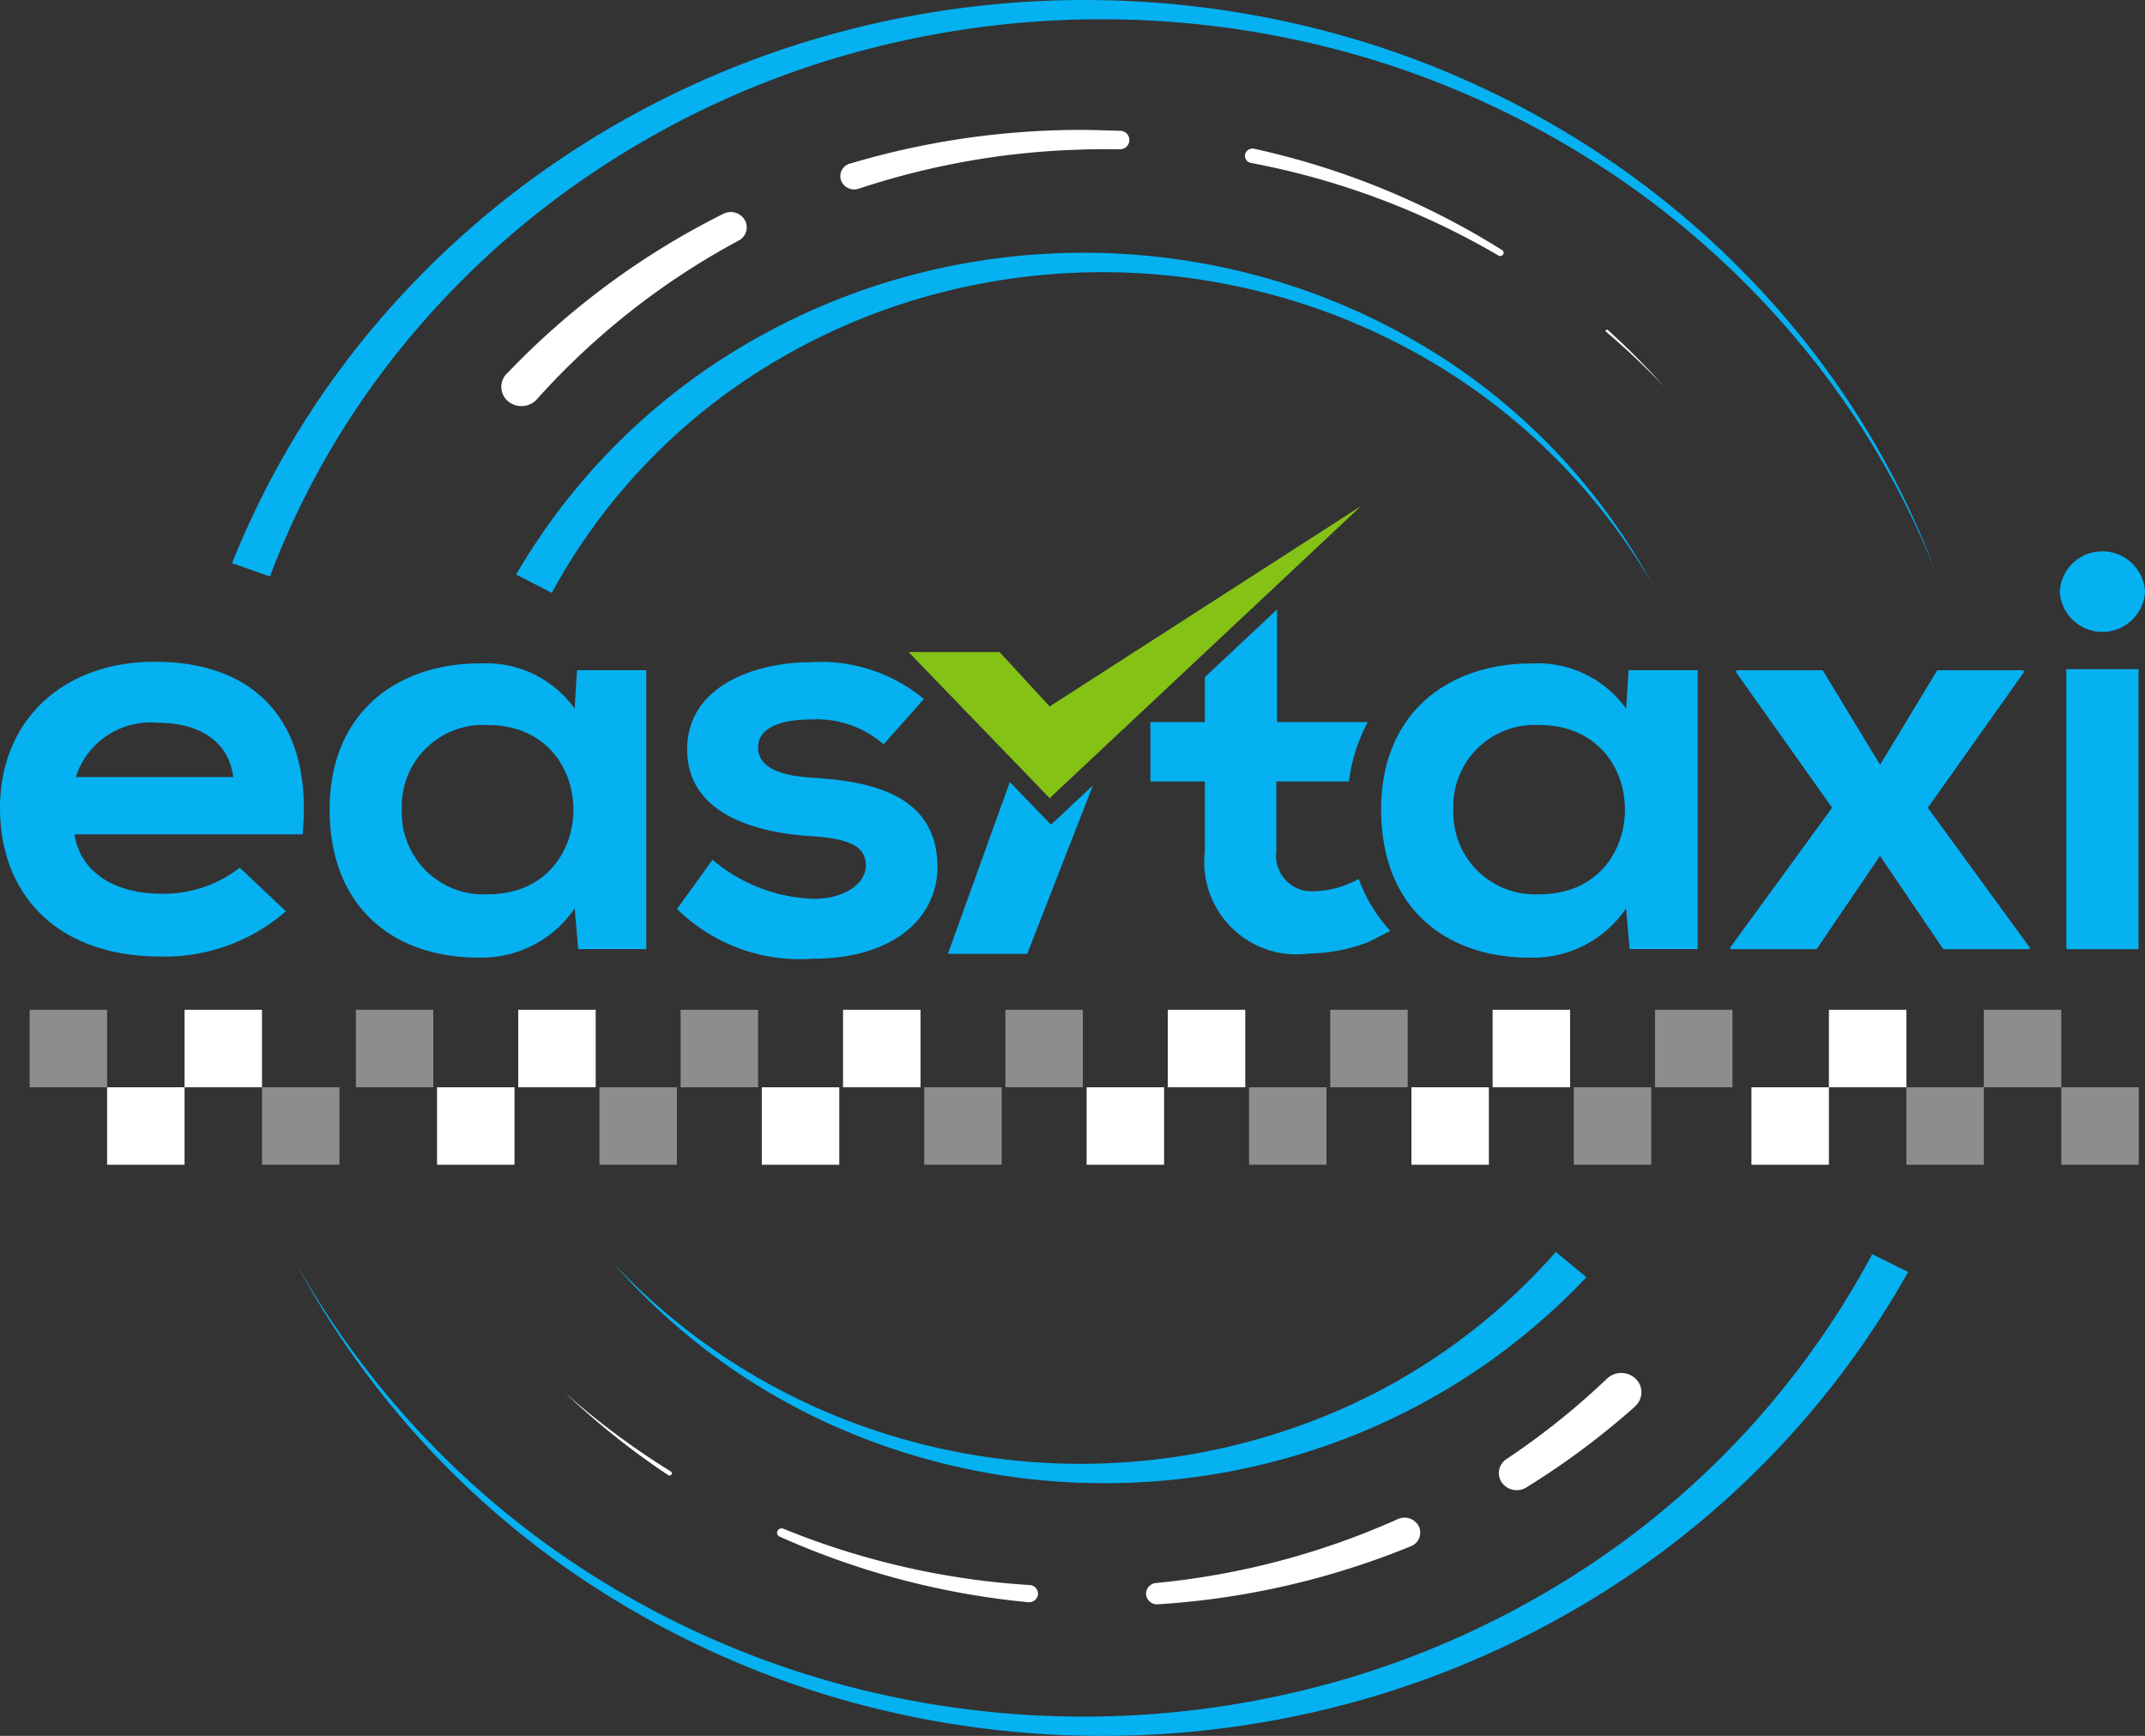 <svg id="Group_76" data-name="Group 76" xmlns="http://www.w3.org/2000/svg"
                  xmlns:xlink="http://www.w3.org/1999/xlink" width="80" height="64.732" viewBox="0 0 80 64.732">
                  <rect x="0" y="0" width="80" height="64.732" fill="#333333" stroke="none"/>
                  <defs>
                    <clipPath id="clip-path">
                      <rect id="Rectangle_142" data-name="Rectangle 142" width="80" height="64.732" fill="none" />
                    </clipPath>
                  </defs>
                  <rect id="Rectangle_116" data-name="Rectangle 116" width="2.889" height="2.889"
                    transform="translate(1.105 37.656)" fill="#8d8d8d" />
                  <rect id="Rectangle_117" data-name="Rectangle 117" width="2.889" height="2.889"
                    transform="translate(6.883 37.656)" fill="#fff" />
                  <rect id="Rectangle_118" data-name="Rectangle 118" width="2.889" height="2.889"
                    transform="translate(13.272 37.656)" fill="#8d8d8d" />
                  <rect id="Rectangle_119" data-name="Rectangle 119" width="2.889" height="2.889"
                    transform="translate(19.328 37.656)" fill="#fff" />
                  <rect id="Rectangle_120" data-name="Rectangle 120" width="2.889" height="2.889"
                    transform="translate(25.385 37.656)" fill="#8d8d8d" />
                  <rect id="Rectangle_121" data-name="Rectangle 121" width="2.889" height="2.889"
                    transform="translate(31.442 37.656)" fill="#fff" />
                  <rect id="Rectangle_122" data-name="Rectangle 122" width="2.889" height="2.889"
                    transform="translate(37.498 37.656)" fill="#8d8d8d" />
                  <rect id="Rectangle_123" data-name="Rectangle 123" width="2.889" height="2.889"
                    transform="translate(43.555 37.656)" fill="#fff" />
                  <rect id="Rectangle_124" data-name="Rectangle 124" width="2.889" height="2.889"
                    transform="translate(49.612 37.656)" fill="#8d8d8d" />
                  <rect id="Rectangle_125" data-name="Rectangle 125" width="2.889" height="2.889"
                    transform="translate(3.994 40.545)" fill="#fff" />
                  <rect id="Rectangle_126" data-name="Rectangle 126" width="2.889" height="2.889"
                    transform="translate(9.772 40.545)" fill="#8d8d8d" />
                  <rect id="Rectangle_127" data-name="Rectangle 127" width="2.889" height="2.889"
                    transform="translate(16.3 40.545)" fill="#fff" />
                  <rect id="Rectangle_128" data-name="Rectangle 128" width="2.889" height="2.889"
                    transform="translate(22.357 40.545)" fill="#8d8d8d" />
                  <rect id="Rectangle_129" data-name="Rectangle 129" width="2.889" height="2.889"
                    transform="translate(28.413 40.545)" fill="#fff" />
                  <rect id="Rectangle_130" data-name="Rectangle 130" width="2.889" height="2.889"
                    transform="translate(34.47 40.545)" fill="#8d8d8d" />
                  <rect id="Rectangle_131" data-name="Rectangle 131" width="2.889" height="2.889"
                    transform="translate(40.527 40.545)" fill="#fff" />
                  <rect id="Rectangle_132" data-name="Rectangle 132" width="2.889" height="2.889"
                    transform="translate(46.584 40.545)" fill="#8d8d8d" />
                  <rect id="Rectangle_133" data-name="Rectangle 133" width="2.889" height="2.889"
                    transform="translate(52.64 40.545)" fill="#fff" />
                  <rect id="Rectangle_134" data-name="Rectangle 134" width="2.889" height="2.889"
                    transform="translate(55.669 37.656)" fill="#fff" />
                  <rect id="Rectangle_135" data-name="Rectangle 135" width="2.889" height="2.889"
                    transform="translate(61.725 37.656)" fill="#8d8d8d" />
                  <rect id="Rectangle_136" data-name="Rectangle 136" width="2.889" height="2.889"
                    transform="translate(58.697 40.545)" fill="#8d8d8d" />
                  <rect id="Rectangle_137" data-name="Rectangle 137" width="2.889" height="2.889"
                    transform="translate(65.322 40.545)" fill="#fff" />
                  <rect id="Rectangle_138" data-name="Rectangle 138" width="2.889" height="2.889"
                    transform="translate(68.211 37.656)" fill="#fff" />
                  <rect id="Rectangle_139" data-name="Rectangle 139" width="2.889" height="2.889"
                    transform="translate(71.1 40.545)" fill="#8d8d8d" />
                  <rect id="Rectangle_140" data-name="Rectangle 140" width="2.889" height="2.889"
                    transform="translate(73.989 37.656)" fill="#8d8d8d" />
                  <rect id="Rectangle_141" data-name="Rectangle 141" width="2.889" height="2.889"
                    transform="translate(76.878 40.545)" fill="#8d8d8d" />
                  <g id="Group_75" data-name="Group 75">
                    <g id="Group_74" data-name="Group 74" clip-path="url(#clip-path)">
                      <path id="Path_684" data-name="Path 684"
                        d="M2.782,165.035c.176,1.287,1.346,2.216,3.245,2.216a4.621,4.621,0,0,0,2.914-.971l1.722,1.624a6.864,6.864,0,0,1-4.68,1.688C2.23,169.592,0,167.377,0,164.043c0-3.164,2.251-5.443,5.784-5.443,3.643,0,5.917,2.152,5.5,6.435ZM8.7,162.9c-.176-1.35-1.28-2.025-2.826-2.025A2.926,2.926,0,0,0,2.826,162.9Z"
                        transform="translate(0 -133.923)" fill="#05b1f1" />
                      <path id="Path_685" data-name="Path 685"
                        d="M84.736,159.258h2.583v10.4H84.781l-.132-1.519a4.19,4.19,0,0,1-3.532,1.835c-3.224.021-5.607-1.878-5.607-5.527,0-3.587,2.495-5.465,5.673-5.444a4.052,4.052,0,0,1,3.466,1.688Zm-6.534,5.19a3.048,3.048,0,0,0,3.222,3.164c4.238,0,4.238-6.308,0-6.308a3.032,3.032,0,0,0-3.222,3.144"
                        transform="translate(-63.216 -134.265)" fill="#05b1f1" />
                      <path id="Path_686" data-name="Path 686"
                        d="M162.793,161.794a3.771,3.771,0,0,0-2.692-.928c-1.28,0-1.987.38-1.987,1.034,0,.675.64,1.055,2.031,1.139,2.053.126,4.658.57,4.658,3.333,0,1.835-1.568,3.418-4.68,3.418a6.535,6.535,0,0,1-5.033-1.857l1.325-1.835a6.114,6.114,0,0,0,3.753,1.455c1.016.021,1.964-.485,1.964-1.244,0-.717-.617-1.013-2.163-1.1-2.053-.148-4.5-.865-4.5-3.228,0-2.405,2.605-3.249,4.591-3.249a6.017,6.017,0,0,1,4.238,1.371Z"
                        transform="translate(-129.84 -134.037)" fill="#05b1f1" />
                      <path id="Path_687" data-name="Path 687"
                        d="M404.07,160.634h3.223v.084l-3.576,5.042,3.8,5.211v.064h-3.223l-2.361-3.481-2.362,3.481h-3.223v-.064l3.8-5.211-3.576-5.042v-.084h3.223l2.142,3.524Z"
                        transform="translate(-331.817 -135.64)" fill="#05b1f1" />
                      <path id="Path_688" data-name="Path 688"
                        d="M475.034,133.629a1.592,1.592,0,0,1-3.179,0,1.592,1.592,0,0,1,3.179,0M472.1,146.963h2.693V136.52H472.1Z"
                        transform="translate(-395.034 -111.568)" fill="#05b1f1" />
                      <path id="Path_689" data-name="Path 689"
                        d="M221,189.018l-1.536-1.591-2.308,6.406h2.958l2.451-6.283Z"
                        transform="translate(-181.802 -158.265)" fill="#05b1f1" />
                      <path id="Path_690" data-name="Path 690"
                        d="M225,121.26l-11.618,7.477-1.868-2.029h-3.393l5.261,5.449Z"
                        transform="translate(-174.234 -102.393)" fill="#84c215" />
                      <path id="Path_691" data-name="Path 691"
                        d="M269.62,156.565a1.319,1.319,0,0,1-1.413-1.477v-2.613h2.709a6.4,6.4,0,0,1,.7-2.216h-3.382v-4.2l-2.693,2.526v1.674h-2.031v2.216h2.031v2.613a3.442,3.442,0,0,0,3.907,3.8,6.278,6.278,0,0,0,2.23-.443l.779-.4a5.733,5.733,0,0,1-1.177-1.938,3.526,3.526,0,0,1-1.656.459"
                        transform="translate(-220.605 -123.333)" fill="#05b1f1" />
                      <path id="Path_692" data-name="Path 692"
                        d="M325.621,159.258H328.2v10.4h-2.539l-.132-1.519A4.19,4.19,0,0,1,322,169.976c-3.224.021-5.607-1.878-5.607-5.527,0-3.587,2.494-5.465,5.673-5.444a4.053,4.053,0,0,1,3.466,1.688Zm-6.534,5.19a3.048,3.048,0,0,0,3.222,3.164c4.238,0,4.238-6.308,0-6.308a3.032,3.032,0,0,0-3.222,3.144"
                        transform="translate(-264.883 -134.265)" fill="#05b1f1" />
                      <path id="Path_693" data-name="Path 693"
                        d="M127.9,301.24a33.5,33.5,0,0,1-12.711,12.744,34.691,34.691,0,0,1-8.527,3.447,35.5,35.5,0,0,1-18.269-.173,34.338,34.338,0,0,1-8.382-3.581,32.871,32.871,0,0,1-12.239-12.768A32.774,32.774,0,0,0,80.2,313.37a33.913,33.913,0,0,0,8.339,3.368,34.708,34.708,0,0,0,17.864-.173,33.567,33.567,0,0,0,8.193-3.5,32.134,32.134,0,0,0,11.963-12.486Z"
                        transform="translate(-56.733 -253.809)" fill="#05b1f1" />
                      <path id="Path_694" data-name="Path 694"
                        d="M53.164,21a32.278,32.278,0,0,1,5.122-8.616,33.746,33.746,0,0,1,7.56-6.74,34.578,34.578,0,0,1,9.3-4.257,35.466,35.466,0,0,1,20.3.2A34.228,34.228,0,0,1,104.571,6a33.183,33.183,0,0,1,7.307,6.8,31.564,31.564,0,0,1,4.833,8.551,31.552,31.552,0,0,0-4.982-8.441,32.989,32.989,0,0,0-7.374-6.614A33.811,33.811,0,0,0,95.276,2.1a34.679,34.679,0,0,0-19.85.142,33.459,33.459,0,0,0-8.934,4.285,32.454,32.454,0,0,0-7.165,6.626A30.873,30.873,0,0,0,54.575,21.5Z"
                        transform="translate(-44.509 -0.001)" fill="#05b1f1" />
                      <path id="Path_695" data-name="Path 695"
                        d="M348.438,330.332a29.138,29.138,0,0,1-4.051,3.016.685.685,0,0,1-.921-.189.62.62,0,0,1,.179-.868,27.611,27.611,0,0,0,3.749-3,.778.778,0,0,1,1.064,0,.7.7,0,0,1,0,1.017l-.019.018"
                        transform="translate(-287.459 -277.882)" fill="#fff" />
                      <path id="Path_696" data-name="Path 696"
                        d="M272.416,364.79a29.855,29.855,0,0,1-9.428,2.163.412.412,0,0,1-.444-.372.406.406,0,0,1,.375-.423,28.755,28.755,0,0,0,9.019-2.384.6.6,0,0,1,.776.267.547.547,0,0,1-.279.742l-.016.007Z"
                        transform="translate(-219.8 -307.128)" fill="#fff" />
                      <path id="Path_697" data-name="Path 697"
                        d="M187.376,369.047a29.534,29.534,0,0,1-9.266-2.445.159.159,0,0,1-.081-.215.173.173,0,0,1,.22-.08,29.073,29.073,0,0,0,9.183,2.1.325.325,0,0,1,.312.34.33.33,0,0,1-.356.3h-.012"
                        transform="translate(-149.031 -309.3)" fill="#fff" />
                      <path id="Path_698" data-name="Path 698"
                        d="M133.267,336.841a28.369,28.369,0,0,1-3.852-3.075,28.417,28.417,0,0,0,3.948,2.937.081.081,0,0,1,.026.115.089.089,0,0,1-.12.025l0,0"
                        transform="translate(-108.346 -281.834)" fill="#fff" />
                      <path id="Path_699" data-name="Path 699"
                        d="M115.056,56.84a29.126,29.126,0,0,1,8.087-5.97.61.61,0,0,1,.8.241.558.558,0,0,1-.236.76,27.672,27.672,0,0,0-7.526,5.92.777.777,0,0,1-1.061.08.7.7,0,0,1-.084-1.014l.013-.014Z"
                        transform="translate(-96.16 -42.899)" fill="#fff" />
                      <path id="Path_700" data-name="Path 700"
                        d="M192.863,32.406a30.133,30.133,0,0,1,4.979-1.037q1.264-.152,2.537-.2c.424-.015.847-.023,1.271-.019s.847.022,1.27.032a.345.345,0,1,1-.006.689h-.019c-.413,0-.826-.008-1.238.006s-.825.028-1.236.055q-1.234.081-2.455.264a29.115,29.115,0,0,0-4.778,1.145h0a.524.524,0,0,1-.659-.305.489.489,0,0,1,.319-.629l.015,0"
                        transform="translate(-161.16 -26.305)" fill="#fff" />
                      <path id="Path_701" data-name="Path 701"
                        d="M285.554,35.6a29.151,29.151,0,0,1,9.244,3.778.117.117,0,0,1,.036.167.13.13,0,0,1-.171.037,28.814,28.814,0,0,0-9.228-3.453.271.271,0,0,1-.223-.317.282.282,0,0,1,.332-.213l.009,0"
                        transform="translate(-238.775 -30.052)" fill="#fff" />
                      <path id="Path_702" data-name="Path 702"
                        d="M367.909,79.008a27.949,27.949,0,0,1,2.1,2.112,28.021,28.021,0,0,0-2.166-2.045.044.044,0,0,1,0-.064.049.049,0,0,1,.067,0h0"
                        transform="translate(-307.944 -66.704)" fill="#fff" />
                      <path id="Path_703" data-name="Path 703"
                        d="M176.8,301a24.393,24.393,0,0,1-8.384,5.775,25.025,25.025,0,0,1-10.06,1.9,24.73,24.73,0,0,1-9.9-2.258,23.715,23.715,0,0,1-7.95-5.946,23.637,23.637,0,0,0,8.107,5.62,24.205,24.205,0,0,0,19.33-.3,22.973,22.973,0,0,0,7.716-5.736Z"
                        transform="translate(-117.633 -253.371)" fill="#05b1f1" />
                      <path id="Path_704" data-name="Path 704"
                        d="M118.246,72.578a23.87,23.87,0,0,1,9.066-8.874,24.651,24.651,0,0,1,6.017-2.377,25.037,25.037,0,0,1,12.825.177,24.291,24.291,0,0,1,5.871,2.515,23.229,23.229,0,0,1,8.59,8.911,23.134,23.134,0,0,0-8.784-8.6,23.87,23.87,0,0,0-5.827-2.3,24.247,24.247,0,0,0-12.423.169,23.513,23.513,0,0,0-5.685,2.434,22.5,22.5,0,0,0-8.321,8.627Z"
                        transform="translate(-98.995 -51.153)" fill="#05b1f1" />
                    </g>
                  </g>
                </svg>